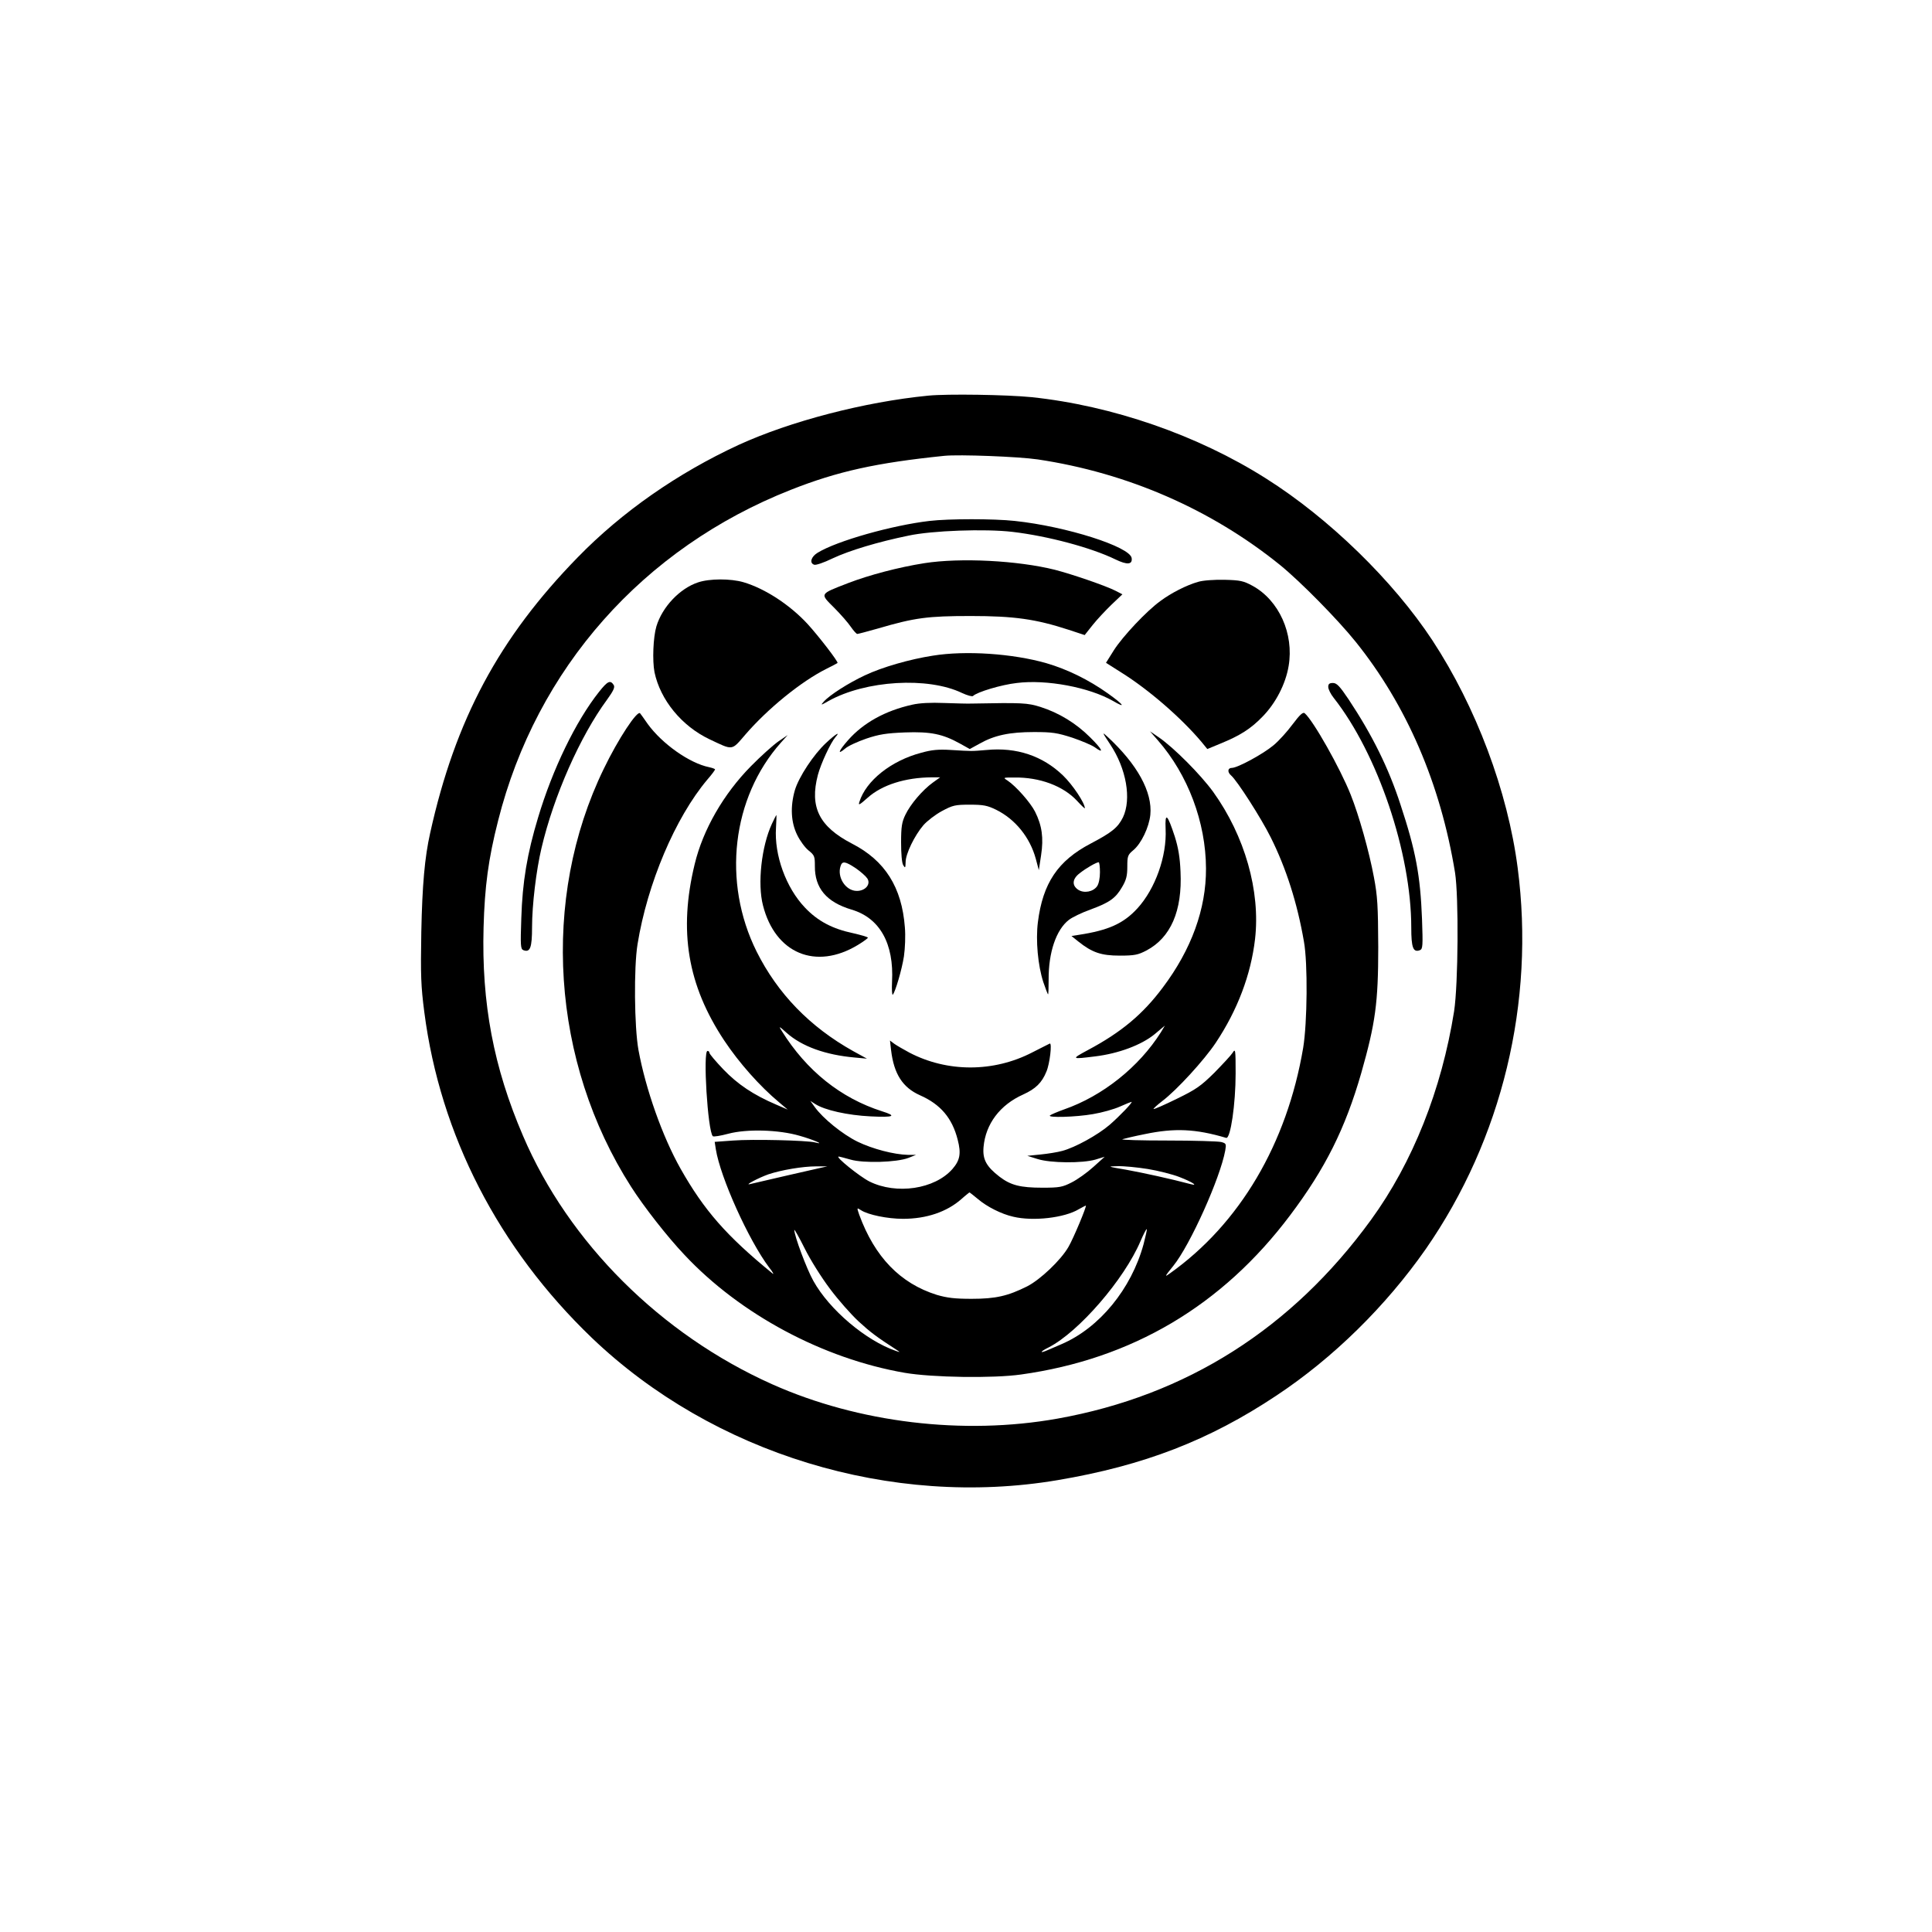 <?xml version="1.0" standalone="no"?>
<!DOCTYPE svg PUBLIC "-//W3C//DTD SVG 20010904//EN"
 "http://www.w3.org/TR/2001/REC-SVG-20010904/DTD/svg10.dtd">
<svg version="1.0" xmlns="http://www.w3.org/2000/svg"
 width="1024pt" height="1024pt" viewBox="0 0 1024 1024"
 preserveAspectRatio="xMidYMid meet">

<g transform="translate(0,1024) scale(0.1,-0.1)"
fill="#000000" stroke="none">
<path d="M4920 8143 c-338 -33 -732 -136 -1005 -261 -324 -150 -618 -355 -852
-595 -418 -428 -650 -861 -783 -1462 -29 -129 -42 -277 -47 -525 -4 -230 -2
-286 16 -425 84 -650 393 -1251 888 -1726 642 -614 1588 -903 2469 -754 456
77 803 211 1159 448 302 200 581 475 792 777 404 582 580 1308 487 2020 -53
408 -221 854 -452 1206 -208 316 -549 648 -882 858 -361 229 -814 386 -1243
431 -130 13 -445 18 -547 8z m580 -338 c476 -71 920 -265 1285 -560 107 -87
304 -287 399 -405 272 -338 451 -754 528 -1225 20 -127 17 -591 -5 -735 -66
-415 -219 -801 -440 -1105 -420 -578 -980 -932 -1662 -1054 -499 -89 -1055
-22 -1512 182 -589 263 -1079 750 -1321 1317 -156 363 -220 702 -209 1104 6
217 25 362 77 566 203 806 768 1445 1552 1754 248 98 453 143 813 180 79 8
392 -4 495 -19z"/>
<path d="M4927 7479 c-198 -23 -492 -106 -594 -169 -34 -21 -44 -54 -18 -63 8
-4 52 11 97 33 89 42 242 88 403 121 125 27 407 37 551 20 188 -22 419 -84
546 -146 62 -30 91 -28 86 7 -8 60 -346 168 -620 197 -110 12 -349 12 -451 0z"/>
<path d="M4899 7255 c-134 -21 -294 -63 -405 -106 -152 -59 -149 -54 -73 -130
35 -35 75 -81 89 -102 14 -20 29 -37 34 -37 4 0 54 13 110 29 194 57 263 66
491 66 230 0 344 -16 519 -73 l85 -28 42 53 c23 29 68 77 100 108 l58 55 -37
19 c-51 26 -228 87 -321 111 -196 49 -500 65 -692 35z"/>
<path d="M3699 7153 c-96 -32 -189 -130 -220 -233 -17 -57 -22 -181 -10 -243
31 -147 144 -285 291 -355 127 -60 116 -62 190 24 119 138 296 282 430 349 30
15 57 29 59 31 6 5 -98 140 -158 206 -93 101 -225 188 -340 222 -68 20 -181
20 -242 -1z"/>
<path d="M6350 7156 c-60 -17 -143 -59 -199 -101 -75 -54 -201 -189 -247 -261
l-42 -67 82 -52 c144 -90 316 -239 424 -367 l31 -38 70 29 c103 42 160 78 222
142 70 71 123 173 139 269 29 171 -51 348 -191 425 -48 26 -65 30 -149 32 -56
1 -114 -3 -140 -11z"/>
<path d="M4945 6765 c-123 -19 -269 -61 -360 -104 -88 -41 -188 -105 -219
-140 -18 -20 -16 -20 26 4 196 109 526 129 707 42 28 -13 54 -20 58 -16 21 21
151 60 232 69 158 20 384 -23 510 -95 72 -42 58 -21 -26 39 -102 73 -217 129
-327 161 -178 51 -428 68 -601 40z"/>
<path d="M3175 6573 c-123 -155 -246 -409 -323 -666 -58 -192 -83 -341 -89
-534 -5 -145 -4 -163 11 -169 36 -14 46 13 46 122 0 117 22 301 50 419 65 277
205 593 347 786 34 47 43 66 36 78 -18 28 -32 22 -78 -36z"/>
<path d="M7040 6599 c0 -12 13 -38 29 -58 233 -296 411 -822 411 -1217 0 -107
10 -134 46 -120 15 6 16 23 11 164 -9 232 -33 362 -114 607 -63 194 -149 368
-275 558 -47 70 -63 87 -83 87 -19 0 -25 -5 -25 -21z"/>
<path d="M4835 6505 c-144 -32 -260 -97 -340 -188 -51 -58 -59 -81 -16 -45 15
14 66 37 112 53 68 23 107 29 205 33 136 5 200 -8 292 -59 l52 -29 53 29 c78
44 158 61 287 61 98 0 123 -4 204 -30 50 -17 104 -40 119 -51 52 -38 40 -11
-25 53 -75 75 -166 130 -263 161 -70 22 -97 23 -365 18 -19 -1 -84 1 -145 3
-72 3 -131 0 -170 -9z"/>
<path d="M6851 6401 c-28 -38 -73 -88 -101 -111 -56 -47 -191 -120 -221 -120
-22 0 -25 -22 -4 -40 31 -26 160 -227 210 -328 82 -164 141 -349 176 -552 21
-115 18 -431 -4 -564 -86 -508 -336 -932 -706 -1195 -30 -22 -29 -18 18 40 89
110 248 464 275 611 6 35 5 38 -21 45 -15 4 -144 8 -285 8 -141 0 -249 3 -239
7 10 3 63 16 119 27 158 33 269 28 431 -20 23 -6 50 180 50 341 0 128 -1 134
-16 110 -9 -14 -53 -61 -97 -106 -71 -70 -96 -88 -199 -138 -65 -32 -120 -56
-123 -54 -2 2 19 21 46 42 78 59 222 217 283 308 116 174 187 362 209 551 29
254 -54 546 -222 780 -67 92 -207 233 -288 289 l-47 32 42 -48 c159 -182 254
-433 255 -679 1 -214 -77 -429 -229 -631 -106 -142 -220 -237 -396 -331 -91
-49 -90 -50 38 -34 123 15 244 60 314 117 l55 46 -21 -35 c-116 -184 -309
-338 -513 -409 -36 -13 -69 -27 -75 -32 -15 -13 136 -9 228 7 48 8 112 26 143
40 31 14 59 25 61 25 10 0 -62 -75 -116 -122 -63 -54 -183 -120 -251 -138 -25
-7 -76 -15 -115 -19 l-70 -7 54 -17 c69 -22 238 -23 307 -3 l49 15 -60 -54
c-33 -30 -85 -67 -115 -82 -49 -25 -65 -28 -155 -28 -117 0 -168 13 -227 58
-70 54 -91 92 -85 158 11 122 87 223 210 278 66 30 99 62 123 121 18 41 31
154 18 149 -5 -2 -47 -24 -93 -47 -205 -106 -450 -106 -651 -1 -30 16 -66 37
-79 46 l-24 18 6 -52 c15 -125 61 -197 153 -238 109 -48 171 -121 200 -236 19
-73 12 -109 -28 -155 -94 -107 -297 -137 -440 -66 -53 27 -183 132 -163 132 4
0 32 -7 63 -16 68 -20 245 -15 307 9 l40 16 -42 0 c-76 2 -187 31 -268 70 -81
40 -184 124 -227 184 l-23 32 25 -16 c51 -33 172 -60 295 -66 124 -6 140 2 60
27 -219 70 -400 215 -531 425 -18 28 -16 28 25 -9 81 -72 205 -117 361 -131
l65 -6 -73 40 c-229 128 -400 304 -512 528 -183 368 -131 815 129 1107 l36 40
-50 -34 c-27 -19 -93 -78 -145 -131 -145 -147 -254 -336 -298 -519 -86 -354
-38 -641 156 -934 79 -119 189 -243 292 -329 l45 -38 -60 26 c-122 52 -205
108 -281 187 -41 43 -74 82 -74 88 0 5 -4 10 -10 10 -25 0 1 -425 28 -452 4
-4 41 2 82 13 97 26 267 22 379 -11 71 -20 140 -50 81 -35 -43 11 -333 18
-435 10 l-97 -7 6 -39 c24 -150 174 -482 282 -626 21 -26 28 -41 18 -32 -244
199 -362 334 -487 555 -96 170 -185 422 -223 629 -22 122 -25 437 -5 560 52
322 200 671 370 873 23 26 41 51 41 54 0 3 -14 8 -32 12 -103 21 -248 123
-325 229 -20 29 -38 54 -40 56 -14 20 -117 -136 -193 -294 -335 -689 -278
-1554 145 -2215 67 -105 191 -264 283 -361 295 -315 734 -550 1167 -625 145
-25 469 -30 617 -9 588 82 1066 365 1426 844 186 247 292 459 377 754 75 264
90 372 90 667 -1 220 -4 271 -23 371 -25 135 -79 327 -123 437 -56 141 -199
394 -244 432 -9 7 -25 -7 -64 -59z m-2511 -2353 c-37 -8 -289 -66 -365 -84
-33 -8 47 34 98 52 69 23 182 42 252 42 l60 0 -45 -10z m1744 -4 c55 -9 130
-28 166 -42 68 -26 105 -50 60 -38 -101 27 -252 60 -340 76 -101 17 -103 18
-46 19 32 1 104 -6 160 -15z m-901 -159 c48 -41 125 -80 188 -94 105 -25 271
-6 347 40 18 10 35 19 37 19 7 0 -66 -175 -92 -219 -40 -70 -150 -174 -219
-209 -102 -51 -166 -66 -294 -66 -90 0 -130 5 -185 21 -194 61 -329 201 -411
425 -13 38 -13 38 9 24 38 -25 142 -46 223 -46 125 0 233 37 310 105 21 19 41
34 42 35 2 0 22 -16 45 -35z m-784 -476 c44 -59 112 -136 152 -173 62 -57 95
-82 205 -153 16 -11 15 -11 -8 -3 -159 55 -352 218 -437 371 -36 64 -101 239
-101 270 0 6 25 -38 55 -98 29 -59 90 -156 134 -214z m1662 236 c-65 -237
-234 -443 -434 -529 -20 -9 -53 -23 -72 -31 -47 -21 -45 -10 4 14 159 82 400
360 486 563 16 37 31 66 33 63 2 -2 -6 -38 -17 -80z"/>
<path d="M5884 6295 c86 -129 114 -290 68 -387 -27 -54 -57 -79 -171 -139
-174 -91 -254 -210 -280 -417 -12 -97 0 -229 29 -318 12 -35 23 -64 25 -64 2
0 3 35 3 78 -1 144 40 265 108 317 17 13 68 38 113 54 101 37 134 60 168 119
22 37 28 59 28 108 0 56 2 63 32 88 42 35 83 121 90 187 12 121 -69 268 -227
414 -30 28 -29 25 14 -40z m-54 -678 c0 -31 -6 -61 -15 -74 -21 -30 -69 -39
-100 -19 -35 23 -32 58 8 88 34 27 87 57 100 58 4 0 7 -24 7 -53z"/>
<path d="M4379 6303 c-67 -62 -145 -181 -166 -251 -25 -87 -21 -170 12 -237
15 -31 42 -68 61 -83 31 -25 33 -31 33 -82 -1 -117 61 -191 194 -231 150 -44
226 -180 215 -383 -2 -41 0 -72 4 -68 13 14 48 132 59 203 6 42 9 109 5 154
-16 212 -105 354 -281 444 -173 90 -225 193 -180 364 16 60 67 170 93 200 30
34 0 16 -49 -30z m157 -665 c26 -18 53 -42 61 -54 20 -31 -11 -67 -57 -66 -58
1 -104 72 -85 131 9 29 25 26 81 -11z"/>
<path d="M4882 6250 c-159 -42 -292 -148 -327 -260 -7 -21 0 -17 44 22 76 68
199 107 340 108 l44 0 -39 -28 c-55 -40 -118 -114 -145 -170 -19 -39 -23 -64
-23 -147 0 -60 4 -108 11 -120 11 -18 12 -16 13 16 0 43 47 140 94 195 19 22
63 56 98 75 58 31 70 34 148 34 72 0 93 -4 140 -27 101 -50 179 -146 210 -260
l16 -60 12 79 c14 92 5 157 -32 231 -25 49 -101 135 -146 165 -25 16 -24 16
36 16 135 2 260 -45 333 -124 22 -24 41 -42 41 -39 0 28 -65 125 -116 174
-108 104 -246 150 -404 135 -84 -7 -74 -7 -190 0 -66 4 -101 1 -158 -15z"/>
<path d="M4091 5873 c-55 -119 -77 -317 -47 -432 65 -255 280 -344 502 -210
30 18 54 36 54 39 0 4 -36 14 -79 24 -109 23 -187 64 -255 136 -100 105 -163
278 -153 423 2 37 3 67 2 67 -1 0 -12 -21 -24 -47z"/>
<path d="M6178 5846 c7 -144 -55 -317 -149 -420 -74 -81 -154 -117 -312 -141
l-38 -6 36 -29 c74 -59 122 -75 220 -75 78 0 97 4 141 27 129 68 191 210 181
418 -3 76 -12 127 -30 185 -40 122 -53 133 -49 41z"/>
</g>
</svg>
